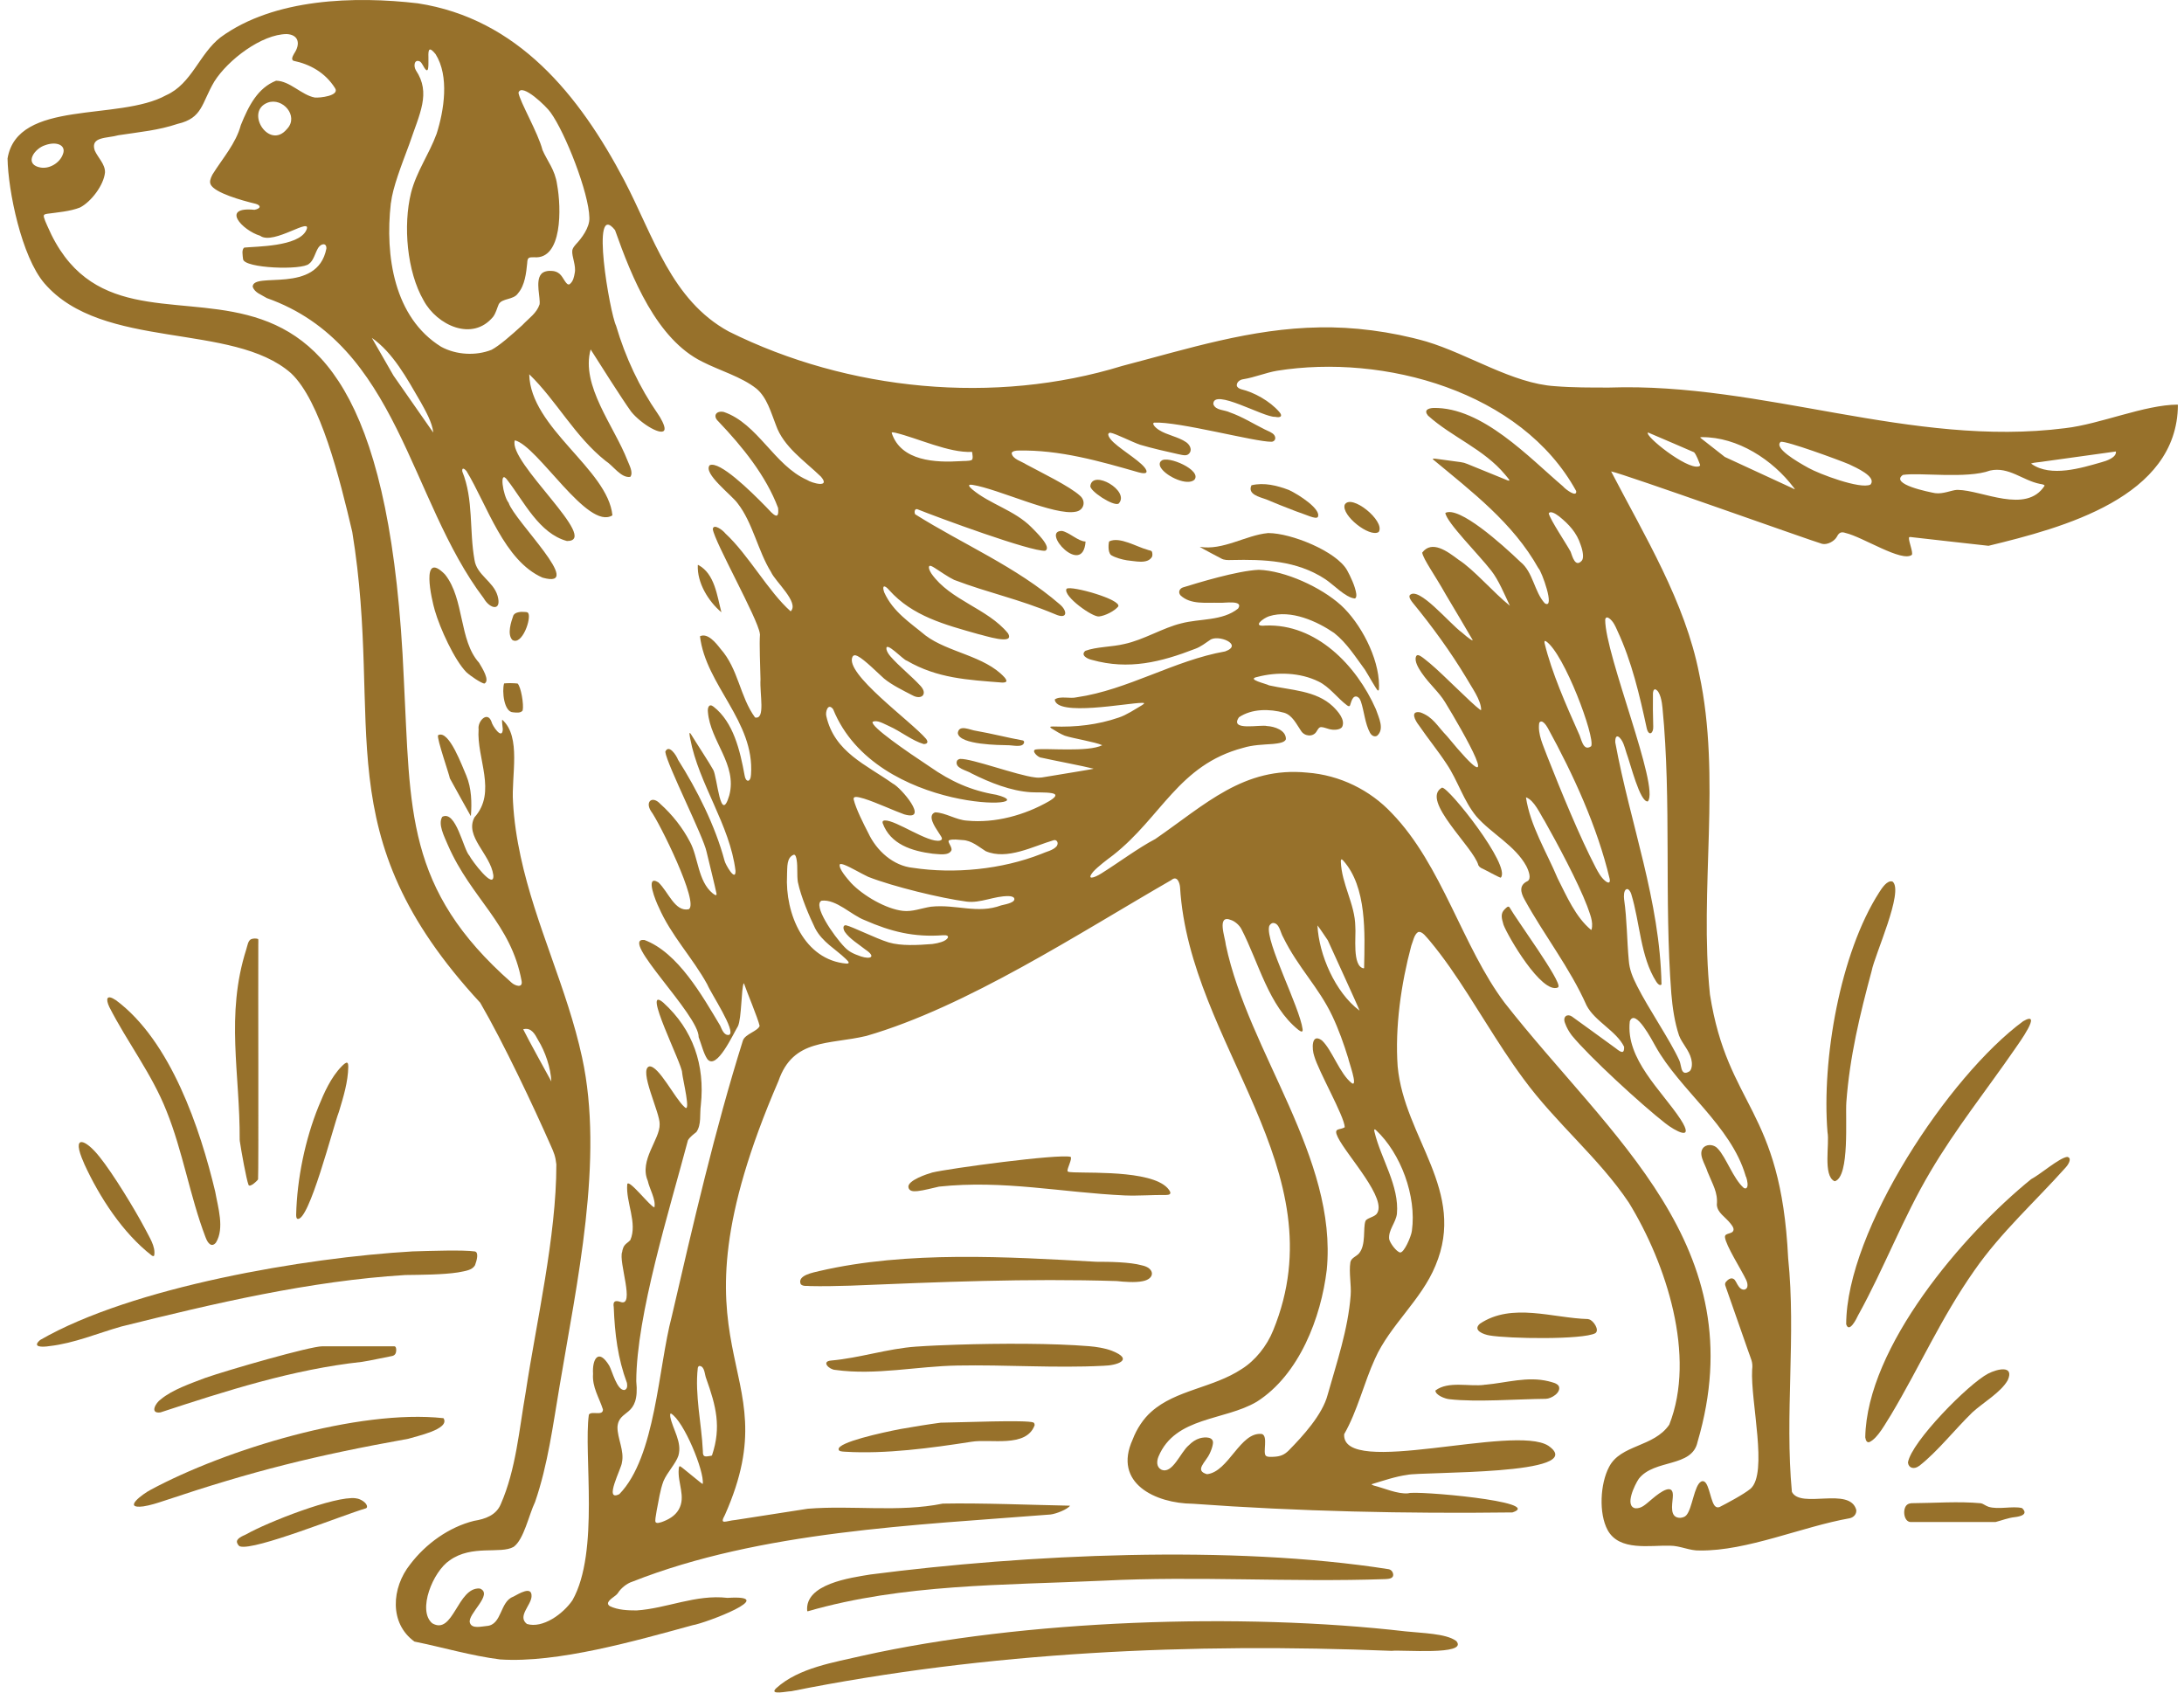 <svg xmlns="http://www.w3.org/2000/svg" fill="none" viewBox="0 0 160 124" height="124" width="160">
<path fill="#97712B" d="M159.536 29.642C157.103 29.655 153.866 31.072 151.298 31.368C140.025 32.806 129.161 28.005 117.896 28.393C116.549 28.393 115.231 28.398 113.914 28.292C110.812 28.098 107.587 25.947 104.489 25.019C101.871 24.272 99.071 23.934 96.668 23.985C91.646 24.061 87.032 25.55 82.217 26.807C72.888 29.68 62.142 28.647 53.386 24.285C49.172 21.981 47.884 17.32 45.729 13.207C42.437 6.955 37.92 1.365 30.604 0.243C26.033 -0.293 20.089 -0.137 16.166 2.728C14.6 3.934 14.053 6.141 12.171 6.976C8.686 8.9 1.29 7.242 0.553 11.608C0.591 13.97 1.576 18.8 3.251 20.754C7.511 25.706 17.033 23.576 21.318 27.339C23.478 29.364 24.884 35.046 25.806 38.965C28.146 53.296 23.722 61.058 35.18 73.46C36.893 76.405 39.099 81.092 40.341 83.91C40.577 84.433 40.694 84.707 40.758 85.306C40.766 90.562 39.28 96.911 38.514 101.99C38.03 104.749 37.803 107.643 36.691 110.187C36.355 111.01 35.546 111.288 34.734 111.419C32.89 111.874 31.189 113.102 30.049 114.608C28.681 116.321 28.504 118.928 30.364 120.265C32.431 120.683 34.544 121.311 36.636 121.573C40.838 121.855 46.584 120.202 50.738 119.067C51.69 118.915 57.225 116.814 53.298 117.063C50.974 116.793 48.861 117.835 46.638 117.983C46.007 117.983 45.262 117.957 44.672 117.666C44.559 117.59 44.512 117.498 44.554 117.392C44.706 117.093 45.119 116.945 45.274 116.7C45.481 116.367 45.91 116.004 46.331 115.874C55.722 112.165 67.071 111.739 76.959 110.955C77.367 110.908 78.201 110.583 78.39 110.309C75.717 110.259 71.802 110.098 69.066 110.157C65.829 110.811 62.453 110.267 59.174 110.533C57.646 110.777 55.394 111.115 53.887 111.355C53.167 111.414 52.675 111.765 53.112 110.976C58.101 99.721 48.166 99.708 57.031 79.193C58.105 76.067 60.723 76.548 63.468 75.894C70.822 73.764 79.03 68.377 85.811 64.475C86.237 64.112 86.426 64.677 86.451 65.002C87.142 76.531 98.095 85.686 93.275 97.46C92.816 98.607 91.953 99.683 90.964 100.299C88.863 101.687 86.136 101.822 84.347 103.425C83.774 103.922 83.269 104.686 82.979 105.462C81.514 108.672 84.662 110.14 87.373 110.166C95.148 110.731 103.028 110.9 110.803 110.803C113.215 110.014 103.609 109.179 103.167 109.402C102.384 109.478 101.361 109.006 100.641 108.833C100.511 108.791 100.465 108.757 100.498 108.732C101.307 108.487 102.241 108.166 103.091 108.052C104.156 107.803 116.553 108.095 113.438 105.922C110.938 104.302 98.28 108.297 98.474 105.07C99.446 103.374 99.93 101.29 100.73 99.548C101.82 97.097 104.131 95.241 105.162 92.722C107.469 87.251 102.885 83.378 102.393 78.134C102.186 75.245 102.649 72.055 103.39 69.288C103.517 68.972 103.605 68.453 103.891 68.284C104.203 68.195 104.523 68.693 104.75 68.934C105.263 69.55 105.735 70.178 106.215 70.857C108.071 73.507 109.671 76.422 111.607 79.033C113.994 82.298 117.126 84.817 119.332 88.111C122.076 92.591 124.273 99.341 122.291 104.374C121.154 106.036 118.721 105.821 117.879 107.474C117.231 108.694 117.113 110.87 117.774 112.094C118.633 113.667 120.872 113.195 122.358 113.241C123.095 113.241 123.798 113.621 124.526 113.591C127.99 113.638 132.031 111.841 135.513 111.229C135.812 111.157 136.014 110.929 135.993 110.626C135.521 108.883 131.918 110.567 131.274 109.297C130.743 103.644 131.585 97.843 131 92.169C130.461 81.113 126.58 81.163 125.271 72.857C124.467 65.141 126.121 56.983 124.484 49.368C123.448 44.091 120.489 39.269 118.031 34.536C118.965 34.713 132.608 39.59 133.488 39.843C133.867 39.935 134.393 39.653 134.574 39.315C134.738 38.99 134.911 38.948 135.201 39.045C136.464 39.336 139.343 41.218 140.063 40.648C140.164 40.463 139.84 39.708 139.848 39.416C139.853 39.29 140.004 39.358 140.274 39.379C141.469 39.526 144.243 39.817 145.679 39.986C151.121 38.666 159.507 36.447 159.553 29.676L159.536 29.651V29.642ZM113.35 55.405C113.072 54.637 112.634 53.789 112.765 52.958C112.954 52.65 113.274 53.127 113.388 53.329C115.257 56.734 117.021 60.577 117.921 64.374C117.989 64.677 117.85 64.745 117.601 64.538C117.286 64.281 117.092 63.914 116.907 63.568C115.741 61.34 114.335 57.906 113.375 55.468L113.35 55.401V55.405ZM116.562 68.124C115.434 67.196 114.773 65.652 114.112 64.348C113.304 62.42 112.095 60.48 111.792 58.413C112.403 58.624 112.819 59.619 113.169 60.163C114.082 61.779 115.606 64.627 116.275 66.377C116.456 66.917 116.755 67.529 116.595 68.107L116.566 68.124H116.562ZM116.536 54.692C115.956 55.067 115.846 54.059 115.648 53.709C114.726 51.633 113.687 49.301 113.16 47.136C113.131 46.993 113.144 46.909 113.266 46.985C114.596 47.883 116.865 53.987 116.574 54.662L116.536 54.692ZM115.876 41.083C115.404 41.597 115.194 40.775 115.063 40.416C114.718 39.784 113.607 38.142 113.459 37.615C113.552 37.417 113.901 37.581 114.221 37.83C114.937 38.408 115.514 39.024 115.8 39.923C115.972 40.383 116.035 40.876 115.897 41.053L115.871 41.087L115.876 41.083ZM71.222 33.135C71.234 33.295 71.31 33.587 71.192 33.7C70.977 33.797 70.573 33.76 70.367 33.785C68.544 33.899 66.01 33.793 65.328 31.726C65.328 31.637 65.438 31.675 65.598 31.705C67.222 32.093 69.529 33.194 71.201 33.106L71.222 33.135ZM28.643 14.852C28.773 13.734 29.401 12.127 29.981 10.574C30.747 8.301 31.585 6.824 30.47 5.153C30.28 4.846 30.343 4.314 30.756 4.5C30.84 4.55 30.916 4.66 30.979 4.778C31.488 5.736 31.37 4.576 31.387 4.2C31.362 3.584 31.451 3.403 31.909 3.964C32.932 5.584 32.528 8.098 31.989 9.794C31.429 11.321 30.52 12.54 30.112 14.126C29.523 16.523 29.809 19.893 31.034 22.011C32.006 23.821 34.612 25.061 36.136 23.196C36.338 22.909 36.405 22.593 36.535 22.294C36.775 21.834 37.626 21.985 37.95 21.488C38.455 20.906 38.552 19.986 38.623 19.273C38.64 18.847 38.75 18.847 39.12 18.847C41.212 19.037 41.128 15.219 40.812 13.515C40.657 12.418 40.093 11.806 39.743 10.988C39.419 9.722 38.076 7.44 37.984 6.79C38.211 6.027 40.072 7.836 40.337 8.241C41.414 9.722 43.144 14.139 43.178 15.949C43.212 16.67 42.593 17.476 42.18 17.91C42.037 18.079 41.945 18.201 41.924 18.362C41.882 18.8 42.218 19.459 42.105 19.999C42.05 20.294 42.004 20.598 41.738 20.817C41.482 20.973 41.292 20.306 40.989 20.058C40.829 19.923 40.648 19.859 40.429 19.847C40.126 19.821 39.802 19.889 39.646 20.083C39.204 20.602 39.608 21.834 39.528 22.302C39.309 22.951 38.788 23.272 38.253 23.833C37.415 24.597 36.582 25.322 36.014 25.626C34.856 26.086 33.42 26.002 32.322 25.407C28.857 23.264 28.201 18.72 28.63 14.919L28.639 14.852H28.643ZM30.79 29.402C31.135 30.026 31.682 30.963 31.737 31.688C31.568 31.456 28.996 27.756 28.824 27.512C28.42 26.82 27.392 25.023 27.241 24.753C28.79 25.833 29.821 27.735 30.756 29.347L30.785 29.402H30.79ZM2.801 12.236C1.795 11.924 2.552 10.878 3.293 10.642C4.148 10.325 4.859 10.638 4.615 11.279C4.392 11.95 3.559 12.443 2.864 12.249L2.805 12.232L2.801 12.236ZM38.371 75.397C38.926 75.27 39.192 75.764 39.423 76.198C39.937 77.029 40.349 78.227 40.391 79.227C40.215 78.898 38.666 76.105 38.329 75.405L38.367 75.397H38.371ZM51.471 108.71C51.42 108.71 51.134 108.453 50.755 108.154C50.385 107.862 49.989 107.517 49.842 107.428C49.732 107.394 49.736 107.521 49.724 107.622C49.631 108.668 50.263 109.643 49.724 110.592C49.45 111.069 48.966 111.334 48.465 111.512C48.28 111.558 48.141 111.621 48.032 111.52C47.968 111.419 48.04 111.098 48.107 110.672C48.263 109.925 48.347 109.187 48.612 108.495C48.882 107.867 49.517 107.209 49.699 106.648C49.989 105.652 49.286 104.724 49.105 103.8C49.101 103.728 49.067 103.555 49.156 103.555C50.094 104.1 51.614 107.791 51.483 108.715H51.467L51.471 108.71ZM52.123 106.648C51.744 106.698 51.467 106.833 51.492 106.302C51.441 105.243 51.294 104.281 51.184 103.239C51.083 102.243 51.003 101.227 51.121 100.21C51.142 100.134 51.18 100.083 51.235 100.071C51.639 100.088 51.61 100.695 51.74 100.999C52.456 103.007 52.856 104.542 52.165 106.61L52.123 106.652V106.648ZM55.676 46.462C55.621 47.204 55.693 48.794 55.714 49.765C55.647 50.874 56.093 52.739 55.314 52.562C54.198 51.034 54.102 49.014 52.784 47.533C52.46 47.115 51.849 46.343 51.281 46.613C51.706 50.203 55.293 52.853 55.019 56.738C54.994 57.35 54.624 57.333 54.548 56.797C54.215 54.983 53.731 52.907 52.275 51.773C51.934 51.503 51.824 51.857 51.862 52.169C52.039 54.316 54.026 56 53.428 58.269C52.78 60.467 52.548 56.932 52.254 56.405C52.014 55.953 50.961 54.354 50.612 53.776C50.435 53.502 50.545 54.004 50.566 54.122C51.189 57.434 53.47 60.421 53.883 63.795C53.904 64.665 53.138 63.327 53.079 63.053C52.401 60.505 51.058 57.843 49.673 55.662C49.56 55.346 48.991 54.477 48.739 55.076C48.84 55.983 51.555 61.324 51.765 62.412C51.959 63.226 52.376 64.901 52.494 65.479C52.502 65.66 52.371 65.567 52.212 65.449C51.121 64.555 51.159 62.796 50.545 61.674C50.01 60.644 49.248 59.678 48.381 58.902C47.796 58.265 47.244 58.721 47.686 59.417C48.28 60.197 51.264 66.209 50.452 66.614C49.438 66.816 48.979 65.352 48.234 64.644C47.202 64.011 48.078 66.112 48.255 66.453C49.156 68.537 50.755 70.182 51.816 72.123C52.085 72.785 53.95 75.561 53.42 75.814C53.049 75.894 52.885 75.418 52.755 75.131C51.441 72.941 49.669 69.782 47.206 68.862C45.295 68.689 51.222 74.359 51.184 75.983C51.395 76.531 51.542 77.177 51.816 77.586C52.502 78.459 53.727 75.713 54.064 75.177C54.333 74.595 54.304 72.414 54.485 72.03C54.493 72.039 54.506 72.06 54.523 72.098C54.674 72.566 55.52 74.578 55.651 75.16C55.516 75.548 54.59 75.751 54.426 76.228C52.376 82.749 50.764 89.744 49.214 96.443C48.217 100.185 48.04 106.723 45.375 109.461C44.188 110.065 45.544 107.555 45.561 107.15C45.754 106.293 45.228 105.378 45.236 104.547C45.333 103.18 46.895 103.905 46.613 101.189C46.626 96.342 49.046 88.647 50.397 83.543C50.532 83.294 50.856 83.066 51.016 82.935C51.403 82.382 51.248 81.636 51.344 80.952C51.652 78.037 50.785 75.443 48.596 73.456C46.946 72.043 50.014 78.02 49.972 78.59C50.018 79.092 50.658 81.653 50.141 81.096C49.429 80.463 48.263 78.071 47.573 78.126C46.756 78.35 48.373 81.551 48.326 82.366C48.356 83.471 46.807 84.998 47.455 86.508C47.585 87.116 48.061 87.875 47.943 88.449C47.686 88.466 46.032 86.293 45.952 86.766C45.834 88.065 46.722 89.609 46.175 90.853C46.032 91.022 45.775 91.127 45.666 91.393C45.586 91.604 45.603 91.6 45.582 91.71C45.287 92.414 46.562 95.785 45.455 95.38C45.013 95.224 44.9 95.388 44.963 95.76C45.039 97.746 45.262 99.518 45.931 101.32C45.969 101.568 45.952 101.762 45.754 101.834C45.199 101.889 44.845 100.417 44.63 100.046C43.839 98.742 43.376 99.577 43.447 100.649C43.372 101.627 43.894 102.383 44.172 103.26C44.184 103.775 43.313 103.332 43.14 103.644C42.74 106.491 43.94 113.714 41.936 117.24C41.246 118.249 39.752 119.324 38.602 118.974C37.891 118.426 38.88 117.633 38.939 116.987C39.007 116.118 37.984 116.78 37.596 116.979C36.611 117.337 36.788 119.037 35.664 119.122C35.281 119.151 34.566 119.354 34.427 118.89C34.203 118.27 36.194 116.785 35.151 116.376C33.509 116.257 33.218 119.835 31.665 118.924C30.558 117.987 31.716 115.131 32.941 114.317C34.574 113.14 36.662 113.878 37.63 113.325C38.383 112.777 38.733 111.01 39.2 110.035C40.135 107.327 40.514 104.378 40.993 101.56C42.252 94.009 44.268 84.926 42.643 77.468C41.553 72.427 39.234 67.807 38.144 62.758C37.861 61.45 37.655 60.104 37.584 58.767C37.445 56.848 38.215 53.983 36.792 52.726C36.754 52.874 36.826 53.232 36.834 53.418C36.809 54.279 36.047 53.144 36.001 52.861C35.698 52.064 34.974 52.857 35.062 53.426C34.906 55.561 36.426 58.016 34.763 59.877C34.01 61.269 35.934 62.581 36.14 64.108C36.237 65.293 34.532 63.002 34.389 62.69C33.947 62.239 33.408 59.328 32.402 59.839C32.065 60.374 32.545 61.273 32.814 61.914C34.536 65.863 37.436 67.634 38.215 71.878C38.308 72.435 37.697 72.199 37.474 71.988C29.683 65.129 30.082 59.349 29.586 49.786C27.826 8.887 9.494 30.558 3.474 16.565C3.348 16.291 3.255 16.063 3.218 15.919C3.175 15.746 3.23 15.7 3.458 15.662C4.194 15.561 5.154 15.485 5.861 15.202C6.682 14.78 7.604 13.561 7.692 12.633C7.713 12.025 7.166 11.545 6.939 11.021C6.598 9.988 7.861 10.144 8.673 9.908C10.336 9.655 11.573 9.553 13.021 9.073C14.852 8.646 14.756 7.571 15.699 5.976C16.705 4.377 19.184 2.5 21.011 2.496C21.899 2.546 22.017 3.234 21.55 3.922C21.398 4.183 21.339 4.369 21.499 4.453C22.686 4.698 23.814 5.297 24.547 6.461C24.901 7.018 23.419 7.183 23.061 7.145C22.093 6.967 21.238 5.925 20.224 5.913C18.889 6.444 18.229 7.718 17.643 9.165C17.281 10.52 16.309 11.591 15.564 12.789C15.404 13.093 15.341 13.325 15.433 13.515C15.72 14.126 17.711 14.687 18.721 14.928C19.125 15.038 19.138 15.274 18.645 15.371C16.136 15.122 17.736 16.868 19.058 17.273C20.039 17.999 22.964 15.776 22.43 16.885C21.845 18.075 18.759 18.05 17.9 18.138C17.686 18.269 17.778 18.712 17.808 18.99C17.892 19.657 22.127 19.817 22.644 19.324C22.985 19.079 23.09 18.505 23.318 18.151C23.524 17.834 23.932 17.763 23.911 18.214C23.242 21.614 18.519 19.855 18.511 21.011C18.671 21.454 19.125 21.572 19.546 21.838C29.194 25.251 29.965 36.611 35.437 43.829C35.896 44.635 36.784 44.804 36.451 43.644C36.14 42.585 34.928 42.133 34.763 41.028C34.368 38.83 34.704 36.607 33.867 34.54C33.825 34.198 34.044 34.35 34.174 34.51C35.689 36.999 36.927 41.083 39.747 42.319C42.947 43.213 37.689 38.172 37.26 36.831C36.847 36.337 36.531 34.278 37.184 35.19C38.379 36.733 39.499 39.087 41.536 39.636C44.062 39.649 37.167 33.823 37.718 32.258C39.406 32.667 43.052 38.898 44.866 37.754C44.529 34.371 38.855 31.363 38.771 27.419C40.762 29.343 42.117 31.983 44.369 33.768C44.921 34.11 45.498 35.042 46.175 34.936C46.419 34.616 46.087 34.05 45.961 33.717C44.992 31.224 42.53 28.237 43.271 25.601C43.881 26.558 45.535 29.182 46.238 30.157C46.988 31.085 48.579 32.013 48.684 31.46C48.734 31.199 48.385 30.587 48.187 30.309C46.849 28.381 45.813 26.174 45.131 23.854C44.685 22.956 43.216 14.557 45.056 16.856C46.289 20.34 48.103 24.854 51.45 26.499C52.708 27.145 54.329 27.605 55.419 28.474C56.194 29.128 56.48 30.216 56.842 31.136C57.398 32.739 58.934 33.751 60.142 34.92C60.879 35.78 59.473 35.396 59.115 35.156C56.72 34.093 55.516 31.034 53.028 30.182C52.468 30.064 52.195 30.473 52.624 30.87C54.379 32.709 56.118 34.852 57.002 37.21C57.107 38.223 56.615 37.666 56.122 37.134C54.927 35.911 52.717 33.76 51.997 34.08C51.462 34.671 53.643 36.295 54.043 36.881C55.137 38.273 55.537 40.391 56.488 41.91C56.783 42.597 58.585 44.154 57.924 44.787C56.307 43.361 54.821 40.632 53.146 39.087C52.94 38.822 52.258 38.332 52.22 38.767C52.342 39.695 55.537 45.348 55.667 46.423V46.466L55.676 46.462ZM21.007 9.469C19.71 11.013 17.9 8.166 19.618 7.516C20.708 7.124 21.887 8.486 21.057 9.414L21.007 9.469ZM57.659 64.028C57.688 63.559 57.608 62.808 58.164 62.614C58.29 62.614 58.336 62.838 58.366 63.015C58.446 63.509 58.374 64.112 58.45 64.61C58.673 65.707 59.304 67.158 59.717 68.01C60.243 69.018 61.199 69.516 61.952 70.242C62.095 70.385 62.335 70.596 62.02 70.596C58.922 70.334 57.503 66.938 57.659 64.103V64.032V64.028ZM68.275 69.162C67.235 69.242 66.023 69.313 65.105 69.043C64.15 68.748 62.457 67.896 61.99 67.79C61.767 67.748 61.729 68.001 61.893 68.271C62.247 68.782 62.916 69.183 63.4 69.567C64.204 70.106 63.783 70.3 63.072 70.069C62.542 69.883 62.222 69.748 61.881 69.394C61.056 68.546 59.515 66.284 60.193 65.985C61.266 65.863 62.365 67.04 63.346 67.411C65.278 68.259 66.957 68.676 69.104 68.516C69.685 68.478 69.475 68.858 68.953 69.018C68.759 69.081 68.549 69.128 68.346 69.153L68.279 69.162H68.275ZM73.352 66.327C71.605 66.981 70.047 66.225 68.191 66.428C67.513 66.533 66.835 66.812 66.149 66.732C64.92 66.597 63.24 65.626 62.352 64.69C62.095 64.395 61.43 63.656 61.519 63.327C61.569 63.277 61.691 63.298 61.86 63.361C62.302 63.526 63.059 63.981 63.607 64.239C65.408 64.947 68.94 65.808 70.805 66.052C71.84 66.187 72.846 65.626 73.899 65.652C74.067 65.652 74.223 65.698 74.286 65.778C74.471 66.103 73.697 66.246 73.444 66.306L73.356 66.327H73.352ZM100.797 88.989C100.574 89.187 100.12 89.254 100.035 89.453C99.838 89.976 100.098 91.203 99.555 91.832C99.349 92.06 98.991 92.153 98.928 92.477C98.81 93.241 99.008 94.131 98.949 94.899C98.76 97.392 97.926 99.83 97.266 102.176C96.882 103.652 95.426 105.23 94.42 106.255C94.092 106.584 93.797 106.707 93.287 106.728C93.106 106.728 92.875 106.766 92.736 106.652C92.496 106.424 92.917 105.217 92.45 105.057C90.855 104.863 90.021 107.829 88.426 108.002C87.474 107.732 88.329 107.128 88.619 106.496C88.733 106.259 88.821 106.006 88.851 105.812C88.973 105.239 88.278 105.26 87.899 105.369C87.584 105.462 87.323 105.648 87.091 105.884C86.481 106.382 85.887 108.057 85.062 107.66C84.717 107.462 84.73 107.057 84.873 106.707C86.102 103.77 89.71 104.095 92.075 102.691C95.186 100.716 96.781 96.519 97.198 93.03C97.998 84.796 91.473 77.114 89.806 69.233C89.764 68.698 89.099 66.947 90.198 67.407C90.463 67.491 90.804 67.782 90.947 68.069C92.222 70.533 92.934 73.697 95.123 75.451C95.304 75.582 95.455 75.658 95.43 75.405C95.207 73.755 92.698 69.005 92.976 67.871C93.01 67.757 93.119 67.634 93.266 67.618C93.734 67.626 93.797 68.322 94.007 68.664C95.102 70.9 96.605 72.317 97.606 74.435C98.07 75.418 98.448 76.477 98.772 77.531C98.798 77.738 99.501 79.64 99.042 79.362C98.154 78.683 97.585 76.903 96.84 76.219C96.049 75.65 96.108 76.877 96.276 77.354C96.584 78.472 98.499 81.796 98.516 82.581C98.158 82.821 97.649 82.581 98.011 83.319C98.667 84.66 101.723 87.892 100.839 88.951L100.793 88.993L100.797 88.989ZM99.905 70.942C99.042 70.807 99.358 68.55 99.29 67.871C99.269 66.242 98.28 64.757 98.23 63.116C98.225 62.948 98.28 62.91 98.398 63.04C100.149 64.985 99.985 68.381 99.934 70.916L99.905 70.946V70.942ZM99.581 74.025C97.817 72.701 96.626 69.942 96.516 67.799C96.6 67.879 97.11 68.647 97.274 68.887C97.337 69.043 99.518 73.772 99.602 74.042L99.576 74.025H99.581ZM103.428 90.221C103.365 90.609 102.872 91.777 102.574 91.76C102.3 91.705 101.833 91.077 101.77 90.777C101.698 90.115 102.249 89.592 102.338 88.934C102.523 86.871 101.168 84.901 100.7 82.944C100.667 82.813 100.641 82.661 100.801 82.792C102.62 84.487 103.786 87.635 103.437 90.157L103.424 90.221H103.428ZM127.923 86.226C128.016 86.5 128.087 86.9 127.957 87.027C127.906 87.078 127.83 87.078 127.746 87.027C126.984 86.361 126.458 84.8 125.852 84.159C125.608 83.867 125.128 83.787 124.825 84.04C124.341 84.513 124.926 85.276 125.094 85.846C125.473 86.791 125.86 87.352 125.776 88.259C125.81 88.858 126.387 89.132 126.791 89.655C126.959 89.866 127.102 90.09 126.909 90.263C126.85 90.305 126.774 90.33 126.698 90.356C126.525 90.415 126.361 90.44 126.37 90.634C126.429 91.241 127.569 93.017 127.919 93.76C128.003 93.937 128.045 94.102 128.007 94.291C127.902 94.566 127.582 94.536 127.388 94.262C127.228 94.064 127.153 93.768 126.993 93.692C126.786 93.574 126.559 93.772 126.433 93.924C126.319 94.097 126.416 94.207 126.509 94.507C126.841 95.46 127.62 97.683 128.062 98.945C128.268 99.565 128.437 99.775 128.361 100.353C128.235 102.661 129.544 107.926 128.243 109.069C127.696 109.512 126.454 110.162 125.978 110.406C125.877 110.44 125.785 110.444 125.7 110.385C125.343 110.183 125.233 108.731 124.854 108.542C124.779 108.504 124.703 108.499 124.627 108.542C124.113 108.807 123.979 110.541 123.533 111.018C123.427 111.14 123.259 111.178 123.107 111.199C122.291 111.212 122.51 110.254 122.548 109.702C122.653 108.584 121.685 109.259 121.02 109.828C120.561 110.204 120.274 110.529 119.803 110.499C118.991 110.335 119.774 108.753 120.06 108.335C121.205 106.875 123.962 107.533 124.362 105.639C128.571 91.313 117.955 83.336 110.235 73.473C107.132 69.351 105.655 63.386 101.963 59.573C100.376 57.881 98.154 56.78 95.763 56.603C91.124 56.143 88.303 58.94 84.637 61.467C83.391 62.117 81.871 63.251 80.697 63.981C80.158 64.327 79.535 64.517 80.108 63.842C80.44 63.483 81.088 62.99 81.543 62.652C85.088 59.868 86.342 56.042 91.056 54.793C91.793 54.565 92.53 54.557 93.275 54.502C93.641 54.46 94.138 54.409 94.205 54.148C94.218 53.494 93.368 53.22 92.816 53.19C92.34 53.063 90.034 53.591 90.77 52.545C91.709 51.916 92.997 51.916 94.087 52.22C94.689 52.41 94.975 53.051 95.312 53.54C95.569 53.954 96.179 54.008 96.436 53.612C96.558 53.422 96.626 53.253 96.815 53.27C96.975 53.275 97.198 53.371 97.375 53.414C97.686 53.502 98.196 53.49 98.331 53.241C98.57 52.722 98.006 52.102 97.653 51.756C96.411 50.575 94.559 50.57 92.976 50.212C92.757 50.085 91.254 49.765 92.117 49.592C93.557 49.212 95.249 49.263 96.596 49.929C97.392 50.309 97.985 51.153 98.68 51.671C98.793 51.752 98.861 51.764 98.903 51.68C98.987 51.461 99.08 50.908 99.438 51.047C99.627 51.157 99.614 51.22 99.694 51.376C99.947 52.127 99.993 53 100.372 53.696C100.503 53.911 100.692 54 100.881 53.907C101.445 53.422 101.016 52.591 100.797 51.958C99.379 48.739 96.415 45.677 92.702 45.829C91.68 45.938 92.555 45.28 92.98 45.145C94.576 44.639 96.508 45.525 97.741 46.373C98.68 47.12 99.299 48.124 99.993 49.06C100.267 49.495 100.785 50.435 100.928 50.579C101.067 50.642 101.012 50.33 101.029 50.22C101.016 48.162 99.656 45.635 98.242 44.34C96.781 43.019 94.155 41.813 92.222 41.745C90.623 41.813 87.706 42.715 86.649 43.04C86.405 43.133 86.296 43.39 86.481 43.614C87.226 44.319 88.375 44.129 89.326 44.162C89.676 44.192 91.141 43.93 90.703 44.584C89.554 45.508 87.904 45.306 86.544 45.668C85.197 45.989 83.791 46.879 82.36 47.183C81.446 47.402 80.31 47.381 79.514 47.681C79.127 48.001 79.674 48.28 80.002 48.347C82.692 49.098 85.045 48.508 87.563 47.533C87.95 47.394 88.329 47.103 88.628 46.9C89.196 46.436 91.136 47.225 89.756 47.723C86.018 48.381 82.633 50.541 78.879 51.085C78.382 51.207 77.666 50.963 77.27 51.245C77.388 52.519 82.621 51.494 83.644 51.494C83.888 51.482 83.858 51.536 83.656 51.667C83.147 51.967 82.516 52.389 81.96 52.57C80.415 53.102 78.811 53.283 77.169 53.224C76.993 53.224 76.85 53.224 77.018 53.355C77.317 53.544 77.704 53.781 78.007 53.899C78.58 54.093 80.255 54.359 80.752 54.595C79.716 55.122 76.639 54.793 75.881 54.907C75.511 54.983 76.046 55.51 76.298 55.51C77.09 55.692 79.329 56.114 80.12 56.316C80.141 56.341 77.957 56.683 76.871 56.869C76.424 56.936 76.227 57.012 75.814 56.953C74.505 56.801 71.188 55.561 70.338 55.599C70.249 55.611 70.161 55.658 70.11 55.734C69.9 56.295 70.838 56.43 71.184 56.666C72.514 57.333 74.063 57.953 75.532 58.041C75.982 58.067 76.597 58.029 77.056 58.109C77.245 58.143 77.346 58.206 77.308 58.307C77.275 58.438 77.01 58.602 76.866 58.691C75.069 59.725 72.893 60.319 70.851 60.121C70.072 60.083 69.243 59.526 68.506 59.514C67.909 59.733 68.498 60.589 68.738 60.956C68.94 61.294 69.159 61.488 68.864 61.581C68.01 61.783 65.631 60.075 64.827 60.108C64.714 60.108 64.634 60.159 64.659 60.29C65.227 61.872 66.823 62.349 68.325 62.543C68.772 62.568 69.513 62.724 69.706 62.285C69.761 62.003 69.323 61.627 69.563 61.547C69.828 61.463 70.203 61.522 70.502 61.543C71.179 61.564 71.714 62.049 72.211 62.357C73.781 63.04 75.713 61.986 77.178 61.56C77.376 61.48 77.595 61.707 77.418 61.986C77.157 62.306 76.643 62.391 76.273 62.564C73.389 63.699 69.912 64.036 66.894 63.58C65.429 63.437 64.213 62.315 63.615 61.037C63.274 60.374 62.702 59.256 62.537 58.556C62.504 58.311 62.803 58.362 63.303 58.51C64.183 58.784 65.556 59.421 66.242 59.661C68.14 60.21 66.002 57.691 65.404 57.404C63.476 56.029 61.127 55.109 60.534 52.456C60.458 52.157 60.656 51.461 61.035 51.958C64.179 59.746 77.069 59.261 72.99 58.227C71.133 57.915 69.668 57.253 68.128 56.177C66.423 55.05 63.779 53.232 63.926 52.886C64.255 52.705 64.768 53.042 65.13 53.194C66.006 53.587 66.802 54.253 67.669 54.511C67.745 54.511 67.803 54.502 67.867 54.472C67.997 54.384 67.93 54.245 67.85 54.135C66.738 52.831 61.834 49.334 62.457 48.111C62.521 48.001 62.638 47.968 62.828 48.065C63.337 48.318 64.335 49.334 64.764 49.71C65.337 50.187 66.208 50.608 66.84 50.937C67.505 51.309 67.993 50.853 67.433 50.246C66.755 49.511 65.859 48.807 65.236 48.09C65.109 47.942 64.979 47.752 64.941 47.567C64.844 46.892 66.208 48.381 66.435 48.402C68.666 49.701 70.902 49.807 73.406 50.005C73.562 50.009 73.676 49.988 73.713 49.933C73.76 49.87 73.701 49.752 73.583 49.617C72.139 48.044 69.462 47.803 67.808 46.559C66.667 45.609 65.425 44.833 64.777 43.395C64.592 42.859 64.806 42.842 65.143 43.234C66.844 45.137 69.201 45.761 71.689 46.462C72 46.516 74.416 47.335 73.84 46.39C72.354 44.576 69.618 43.985 68.245 42.036C68.178 41.935 68.128 41.838 68.094 41.754C68.035 41.602 68.039 41.496 68.094 41.462C68.161 41.425 68.296 41.492 68.481 41.61C68.881 41.863 69.466 42.277 69.9 42.483C72.505 43.471 74.551 43.85 77.304 45.002C78.234 45.415 78.205 44.745 77.641 44.276C74.438 41.505 70.535 39.876 67.041 37.674C67.016 37.586 66.995 37.581 67.012 37.43C67.05 37.32 67.058 37.341 67.092 37.312C67.121 37.299 67.155 37.295 67.197 37.303C68.738 37.923 75.545 40.429 76.567 40.349C77.111 40.1 75.818 38.898 75.57 38.636C74.337 37.383 72.514 36.936 71.23 35.856C71.171 35.806 71.121 35.755 71.078 35.713C70.998 35.624 70.973 35.561 71.015 35.531C71.049 35.506 71.125 35.506 71.23 35.519C73.133 35.814 77.27 37.805 78.807 37.489C79.413 37.392 79.582 36.712 79.123 36.32C78.378 35.628 76.184 34.569 75.183 34.025C74.837 33.793 74.172 33.641 74.113 33.194C74.156 33.047 74.433 33.004 74.606 33.009C77.612 32.941 80.55 33.781 83.425 34.607C83.618 34.654 84.098 34.776 83.976 34.451C83.774 33.92 82.301 33.076 81.589 32.418C81.227 32.085 81.042 31.73 81.341 31.701C81.741 31.764 82.941 32.388 83.538 32.587C84.38 32.836 85.513 33.097 86.321 33.274C86.742 33.363 86.986 33.435 87.171 33.156C87.335 32.882 87.129 32.553 86.893 32.393C86.321 31.996 85.492 31.878 84.911 31.503C84.578 31.292 84.376 31.013 84.549 30.963C86.308 30.861 91.966 32.384 93.144 32.363C93.363 32.363 93.523 32.139 93.359 31.886C93.224 31.688 92.904 31.583 92.656 31.46C91.835 31.055 90.989 30.52 90.109 30.216C89.71 30.013 89.049 30.081 88.889 29.608C88.851 28.393 92.58 30.587 93.41 30.537C93.793 30.621 94.016 30.507 93.709 30.165C93.018 29.372 91.869 28.739 90.93 28.516C90.783 28.465 90.636 28.398 90.606 28.242C90.594 27.993 90.838 27.811 91.082 27.782C91.911 27.651 92.732 27.301 93.557 27.162C101.37 25.909 111.456 28.651 115.471 35.974C115.539 36.489 114.672 35.839 114.507 35.633C112.015 33.515 108.585 29.819 105.011 29.887C104.624 29.908 104.295 30.047 104.611 30.444C106.371 32.03 108.703 32.895 110.26 34.768C110.412 34.97 110.87 35.396 110.294 35.13C109.544 34.831 108.661 34.46 107.894 34.152C107.191 33.869 107.347 33.899 106.573 33.797C106.126 33.73 105.571 33.662 105.141 33.603C105.007 33.591 104.952 33.603 104.973 33.65C107.819 36.016 110.841 38.303 112.702 41.627C112.933 41.809 113.964 44.681 113.173 44.2C112.399 43.357 112.319 41.91 111.388 41.167C109.991 39.826 106.888 37.058 105.886 37.577C105.975 38.278 108.298 40.585 109.246 41.804C109.784 42.483 110.226 43.563 110.614 44.378C109.435 43.441 107.945 41.695 106.859 41.011C106.017 40.374 104.893 39.551 104.19 40.488C104.278 40.986 105.116 42.121 105.92 43.559C106.501 44.521 107.473 46.179 107.882 46.879C107.932 46.997 107.6 46.782 107.095 46.335C106.206 45.698 103.9 42.88 103.272 43.614C103.201 43.77 103.378 44.006 103.491 44.15C104.923 45.896 106.27 47.748 107.423 49.663C107.793 50.33 108.509 51.275 108.509 52.013C108.492 52.022 108.467 52.013 108.433 51.996C107.777 51.52 105.764 49.44 104.771 48.609C104.198 48.145 103.836 47.803 103.731 48.119C103.618 48.453 103.916 48.95 104.14 49.279C104.754 50.174 105.398 50.672 105.87 51.448C107.099 53.452 110.551 59.45 106.013 53.937C105.272 53.173 104.998 52.532 104.055 52.19C103.272 52.047 103.668 52.785 103.959 53.152C104.615 54.114 105.356 55.013 105.992 55.987C106.792 57.177 107.221 58.678 108.16 59.813C109.275 61.087 111.001 61.944 111.822 63.458C112.028 63.871 112.188 64.382 111.91 64.551C111.266 64.85 111.401 65.386 111.691 65.905C113.135 68.537 115.008 70.904 116.229 73.654C116.827 74.823 118.41 75.519 118.982 76.687C119.007 77.232 118.763 77.118 118.368 76.797C117.492 76.164 115.589 74.772 115.156 74.469C114.815 74.245 114.47 74.477 114.651 74.945C114.773 75.299 114.949 75.586 115.147 75.852C116.402 77.392 120.228 80.91 122.017 82.306C122.674 82.821 124.214 83.699 123.116 81.999C121.731 79.894 119.079 77.59 119.399 74.819C119.803 73.823 121.053 76.253 121.276 76.641C123.065 79.864 126.808 82.463 127.881 86.133L127.902 86.204L127.923 86.226ZM118.494 46.217C119.542 48.465 120.119 50.937 120.641 53.359C120.784 53.962 121.137 53.734 121.116 53.241C121.091 52.397 121.083 51.612 121.095 50.794C121.108 50.663 121.129 50.507 121.259 50.499C121.638 50.621 121.76 51.473 121.794 51.861C122.463 58.691 121.908 65.901 122.442 72.802C122.526 73.815 122.686 74.911 123.006 75.861C123.217 76.434 123.743 76.928 123.903 77.59C123.975 77.877 123.979 78.282 123.789 78.476C123.613 78.582 123.402 78.687 123.259 78.468C123.141 78.274 123.141 77.928 123.011 77.653C122.329 76.164 120.767 73.899 119.929 72.228C119.609 71.596 119.369 71.035 119.323 70.338C119.188 68.925 119.197 67.381 118.982 65.884C118.953 65.66 118.953 65.23 119.151 65.145C119.31 65.078 119.449 65.331 119.5 65.483C120.152 67.592 120.165 70.081 121.339 71.921C121.419 72.051 121.605 72.258 121.722 72.119C121.605 65.955 119.441 60.404 118.334 54.384C118.317 53.595 118.755 54.034 118.936 54.494C119.012 54.675 119.062 54.865 119.155 55.164C119.445 55.932 120.144 58.805 120.721 58.712C121.609 57.691 117.589 47.984 117.597 45.403C117.656 45.006 118.073 45.398 118.254 45.723C118.33 45.858 118.401 46.002 118.46 46.141L118.49 46.208L118.494 46.217ZM120.733 31.684C121.424 31.971 123.92 33.055 124.109 33.135C124.282 33.325 124.459 33.814 124.543 34.029C124.572 34.122 124.518 34.148 124.433 34.173C123.545 34.397 120.46 31.92 120.729 31.692H120.737L120.733 31.684ZM126.361 33.477C126.361 33.477 124.901 32.329 124.585 32.085C124.53 32.021 124.585 32.03 124.686 32.026C127.304 32.013 129.872 33.684 131.408 35.721C131.627 35.978 131.333 35.751 131 35.62C129.746 35.038 127.473 33.992 126.37 33.481L126.361 33.473V33.477ZM137.028 35.502C136.3 35.869 133.256 34.717 132.482 34.278C131.632 33.81 129.91 32.802 130.461 32.367C130.882 32.291 134.692 33.688 135.462 34.013C136.005 34.27 137.445 34.911 137.058 35.468L137.028 35.498V35.502ZM143.363 35.89C142.968 35.911 142.366 36.206 141.772 36.13C141.313 36.046 138.43 35.476 139.406 34.793C140.627 34.599 144.104 35.097 145.796 34.472C147.169 34.169 148.183 35.202 149.45 35.451C149.623 35.481 149.774 35.502 149.787 35.586C148.436 37.687 145.216 35.911 143.427 35.89H143.363ZM153.908 33.878C152.473 34.287 150.254 34.974 148.848 34C148.836 33.987 148.815 33.966 148.802 33.953C149.012 33.878 149.425 33.865 149.783 33.802C150.919 33.646 154.544 33.144 155.011 33.076C155.074 33.515 154.304 33.772 153.967 33.861L153.908 33.878Z"></path>
<path fill="#97712B" d="M106.665 120.21C105.929 119.67 104.161 119.645 102.982 119.518C90.96 118.126 75.04 118.662 63.219 121.294C61.123 121.788 58.517 122.172 56.859 123.686C56.299 124.226 57.713 123.889 57.953 123.905C72.396 121.007 87.255 120.349 101.951 120.944C102.683 120.851 107.537 121.294 106.707 120.248L106.669 120.206L106.665 120.21Z"></path>
<path fill="#97712B" d="M59.174 118.046C66.141 116.034 73.52 116.139 80.844 115.802C87.684 115.452 94.588 115.928 101.471 115.688C101.702 115.675 102.072 115.663 102.068 115.371C102.056 115.182 101.938 115.004 101.736 114.962C90.223 113.153 75.17 113.874 63.766 115.35C62.322 115.587 58.942 116.038 59.136 118.021L59.17 118.046H59.174Z"></path>
<path fill="#97712B" d="M34.805 92.676C34.927 92.351 35.091 91.764 34.797 91.684C33.93 91.558 31.551 91.642 30.221 91.68C22.379 92.131 9.675 94.283 2.944 98.168C2.316 98.7 3.07 98.708 3.638 98.615C5.44 98.409 7.157 97.675 8.879 97.185C15.656 95.498 22.707 93.836 29.695 93.41C30.844 93.393 32.444 93.389 33.547 93.22C34.161 93.106 34.561 93.047 34.776 92.731L34.805 92.676Z"></path>
<path fill="#97712B" d="M148.815 86.377C143.822 90.419 136.763 98.666 136.649 105.306C136.691 105.58 136.792 105.686 136.935 105.656C137.567 105.39 138.152 104.234 138.535 103.652C140.636 100.134 142.214 96.531 144.643 93.076C146.584 90.284 149.097 88.035 151.353 85.508C151.61 85.213 151.778 84.804 151.437 84.757C150.869 84.829 149.488 86.019 148.861 86.352L148.815 86.382V86.377Z"></path>
<path fill="#97712B" d="M136.165 96.291C138.043 92.882 139.423 89.204 141.41 85.854C143.283 82.673 145.531 79.868 147.644 76.805C147.91 76.417 149.682 73.971 148.221 74.814C142.791 78.801 135.264 90.136 135.252 97.016C135.466 97.704 136.009 96.616 136.127 96.358L136.161 96.291H136.165Z"></path>
<path fill="#97712B" d="M58.681 94.102C58.875 94.258 59.077 94.186 59.371 94.22C60.146 94.241 61.447 94.22 62.293 94.19C68.792 93.924 75.271 93.646 81.812 93.853C82.368 93.912 83.142 93.975 83.698 93.865C84.645 93.692 84.612 92.895 83.652 92.701C82.768 92.456 81.29 92.439 80.309 92.439C73.852 92.077 66.443 91.625 60.045 93.114C59.582 93.228 58.399 93.427 58.656 94.064L58.681 94.097V94.102Z"></path>
<path fill="#97712B" d="M134.426 86.538C135.525 86.2 135.18 81.872 135.264 80.741C135.508 77.426 136.253 74.342 137.116 71.136C137.348 69.929 139.495 65.293 138.653 64.588C138.265 64.445 137.861 65.078 137.685 65.352C134.801 69.82 133.45 77.653 133.883 82.948C134.048 83.796 133.534 86.124 134.389 86.533H134.426V86.538Z"></path>
<path fill="#97712B" d="M32.477 103.897C26.277 103.222 16.532 106.179 11.005 109.162C10.487 109.436 8.917 110.562 10.5 110.36C11.005 110.284 11.523 110.115 12.007 109.955C18.54 107.765 23.015 106.647 29.91 105.407C30.499 105.217 32.961 104.715 32.503 103.918L32.477 103.893V103.897Z"></path>
<path fill="#97712B" d="M80.853 100.058C81.795 100.041 83.147 99.624 81.45 98.957C80.941 98.763 80.301 98.666 79.779 98.624C77.157 98.409 73.309 98.409 70.106 98.514C69.07 98.548 68.111 98.586 67.092 98.657C65.037 98.801 62.958 99.493 60.895 99.674C60.133 99.737 60.744 100.341 61.194 100.362C64.162 100.775 67.18 100.088 70.152 100.041C73.659 99.974 77.287 100.239 80.777 100.062H80.848L80.853 100.058Z"></path>
<path fill="#97712B" d="M15.075 90.684C15.227 91.094 15.509 91.414 15.82 91.034C16.464 89.984 15.963 88.436 15.766 87.301C14.667 82.699 12.516 76.265 8.496 73.279C7.789 72.806 7.738 73.194 8.008 73.772C9.321 76.354 11.127 78.674 12.196 81.387C13.396 84.361 13.914 87.639 15.046 90.613L15.075 90.684Z"></path>
<path fill="#97712B" d="M68.249 85.918C67.963 85.993 66.481 86.474 66.549 86.972C66.595 87.263 66.877 87.297 67.206 87.263C67.673 87.217 68.321 87.035 68.793 86.934C73.516 86.428 77.822 87.373 82.419 87.58C83.416 87.618 84.435 87.533 85.428 87.546C85.63 87.537 85.794 87.508 85.723 87.305C84.923 85.753 80.23 85.947 78.676 85.888C78.424 85.863 78.234 85.888 78.209 85.791C78.159 85.626 78.575 84.884 78.432 84.753C77.557 84.517 69.483 85.609 68.296 85.901L68.254 85.913L68.249 85.918Z"></path>
<path fill="#97712B" d="M17.563 83.568C17.677 84.352 18.047 86.394 18.207 86.808C18.308 87.035 18.898 86.457 18.906 86.398C18.953 85.643 18.906 71.967 18.923 69.237C18.915 68.984 18.944 68.837 18.906 68.79C18.734 68.74 18.569 68.748 18.418 68.799C18.169 68.887 18.127 69.292 18.043 69.549C16.507 74.371 17.589 78.67 17.559 83.504L17.568 83.564L17.563 83.568Z"></path>
<path fill="#97712B" d="M15.034 100.948C13.99 101.349 12.626 101.809 11.78 102.518C11.413 102.762 10.938 103.585 11.754 103.475C16.591 101.889 21.466 100.32 26.525 99.771C27.233 99.662 27.94 99.489 28.676 99.354C28.899 99.32 29.005 99.198 29.022 98.978C29.038 98.906 29.034 98.636 28.891 98.632C28.154 98.632 24.955 98.628 23.621 98.632C22.75 98.62 16.65 100.383 15.084 100.931L15.034 100.948Z"></path>
<path fill="#97712B" d="M68.961 104.222C68.022 104.344 66.785 104.547 65.964 104.694C64.604 104.956 61.371 105.665 61.438 106.179C61.451 106.319 61.603 106.34 61.931 106.357C64.894 106.534 68.178 106.091 71.162 105.627C72.556 105.39 75.178 106.095 75.797 104.416C75.797 104.34 75.776 104.243 75.704 104.213C75.195 104.007 70.35 104.213 69.003 104.226H68.965L68.961 104.222Z"></path>
<path fill="#97712B" d="M24.841 81.416C25.157 80.362 25.498 79.265 25.515 78.147C25.511 78.063 25.515 77.907 25.443 77.864C25.363 77.805 25.178 77.974 25.031 78.122C24.244 78.927 23.751 80.041 23.33 81.075C22.362 83.467 21.76 86.34 21.697 88.993C21.697 89.132 21.714 89.246 21.777 89.288C22.619 89.621 24.421 82.484 24.82 81.48L24.841 81.412V81.416Z"></path>
<path fill="#97712B" d="M140.644 107.36C141.944 106.339 143.237 104.694 144.508 103.462C145.295 102.745 146.6 101.999 147.093 101.104C147.577 99.999 146.331 100.282 145.653 100.632C144.209 101.378 140.017 105.639 139.777 107.145C139.819 107.563 140.227 107.664 140.576 107.407L140.644 107.365V107.36Z"></path>
<path fill="#97712B" d="M116.347 96.637C113.771 96.57 110.761 95.405 108.416 96.979C107.86 97.468 108.707 97.767 109.111 97.835C110.512 98.08 115.951 98.16 116.869 97.675C117.214 97.451 116.726 96.73 116.414 96.658L116.347 96.641V96.637Z"></path>
<path fill="#97712B" d="M26.066 109.765C24.564 109.571 19.588 111.52 18.022 112.414C17.774 112.528 17.285 112.722 17.365 113.009C17.391 113.119 17.504 113.279 17.588 113.292C18.654 113.621 25.145 110.984 26.778 110.512C26.837 110.495 26.879 110.461 26.887 110.402C26.917 110.102 26.382 109.799 26.117 109.778L26.062 109.769L26.066 109.765Z"></path>
<path fill="#97712B" d="M6.164 85.251C7.284 87.706 9.005 90.347 11.123 91.984C11.203 92.034 11.262 92.039 11.295 91.984C11.422 91.313 10.912 90.604 10.626 90.018C9.851 88.554 8.265 85.96 7.296 84.757C6.244 83.42 5.187 83.053 6.139 85.183L6.168 85.247L6.164 85.251Z"></path>
<path fill="#97712B" d="M148.128 110.482C147.425 110.318 146.402 110.613 145.678 110.389C145.443 110.305 145.291 110.166 145.131 110.132C143.502 109.976 141.675 110.119 140.021 110.128C139.916 110.136 139.819 110.166 139.739 110.221C139.356 110.474 139.44 111.49 139.975 111.507C140.429 111.507 145.881 111.507 146.188 111.507C146.617 111.398 147.122 111.199 147.594 111.149C148.015 111.102 148.6 110.95 148.162 110.512L148.128 110.486V110.482Z"></path>
<path fill="#97712B" d="M108.757 101.454C107.637 101.606 106.101 101.151 105.158 101.872C105.158 102.205 105.865 102.484 106.193 102.509C108.185 102.737 111.173 102.496 113.244 102.48C113.665 102.471 114.385 102.015 114.2 101.556C114.069 101.324 113.703 101.269 113.442 101.193C111.902 100.817 110.357 101.307 108.824 101.446H108.753L108.757 101.454Z"></path>
<path fill="#97712B" d="M32.574 42.057C30.802 40.294 31.61 43.897 31.858 44.732C32.237 46.039 33.281 48.334 34.157 49.237C34.468 49.528 35.222 50.03 35.479 50.081C35.929 49.878 35.319 48.934 35.096 48.554C33.618 46.921 34.031 43.892 32.612 42.099L32.57 42.057H32.574Z"></path>
<path fill="#97712B" d="M32.09 53.873C31.994 54.118 32.928 56.784 32.957 57.025C33.345 57.746 34.267 59.383 34.473 59.758C34.481 59.763 34.494 59.771 34.498 59.775C34.57 58.826 34.553 57.759 34.161 56.818C33.883 56.211 32.915 53.464 32.111 53.852L32.094 53.873H32.09Z"></path>
<path fill="#97712B" d="M36.927 50.081C36.767 50.633 36.918 52.173 37.592 52.186C37.819 52.207 38.152 52.258 38.291 52.047C38.388 51.608 38.164 50.313 37.92 50.077C37.663 50.047 37.188 50.035 36.94 50.068L36.927 50.077V50.081Z"></path>
<path fill="#97712B" d="M51.121 41.399C51.062 42.698 51.892 44.048 52.851 44.858C52.531 43.664 52.371 42.028 51.146 41.386L51.121 41.399Z"></path>
<path fill="#97712B" d="M37.605 45.099C37.449 45.542 37.137 46.457 37.533 46.883C38.24 47.33 38.952 45.293 38.695 44.913C38.619 44.816 38.518 44.85 38.379 44.829C38.148 44.808 37.748 44.85 37.626 45.061L37.605 45.099Z"></path>
<path fill="#97712B" d="M92.867 39.058C91.296 39.201 89.583 40.349 87.891 40.062C88.093 40.197 89.175 40.762 89.461 40.914C89.692 41.045 89.954 41.036 90.223 41.028C92.614 40.973 94.975 41.062 97.038 42.399C97.661 42.787 98.562 43.787 99.256 43.846C99.345 43.816 99.379 43.703 99.362 43.517C99.286 42.956 98.932 42.218 98.68 41.762C97.876 40.374 94.58 39.054 92.93 39.054H92.867V39.058Z"></path>
<path fill="#97712B" d="M105.625 57.712C104.042 58.623 107.982 62.095 108.307 63.395C108.353 63.475 108.412 63.534 108.496 63.584C108.879 63.757 109.742 64.251 109.944 64.302C110.748 63.475 106.126 57.666 105.655 57.708H105.621L105.625 57.712Z"></path>
<path fill="#97712B" d="M110.155 67.769C110.475 68.609 112.929 72.827 114.12 72.351C114.133 72.338 114.154 72.321 114.166 72.308C114.415 71.899 111.123 67.419 110.576 66.457C110.466 66.36 110.361 66.495 110.226 66.622C109.902 66.942 110.02 67.297 110.138 67.715L110.155 67.769Z"></path>
<path fill="#97712B" d="M92.803 36.603C93.186 36.767 94.344 37.236 94.925 37.451C95.737 37.721 96.381 38.062 96.541 37.881C96.832 37.32 95.144 36.231 94.428 35.898C93.557 35.569 92.61 35.329 91.683 35.552C91.372 36.21 92.256 36.404 92.765 36.586L92.808 36.603H92.803Z"></path>
<path fill="#97712B" d="M78.129 43.146C77.868 43.673 80.053 45.242 80.52 45.162C80.971 45.111 81.636 44.774 81.922 44.432C82.179 43.922 78.483 42.888 78.15 43.129L78.133 43.146H78.129Z"></path>
<path fill="#97712B" d="M81.257 39.67C81.227 39.703 81.118 40.437 81.4 40.669C81.72 40.864 82.216 40.994 82.558 41.049C83.138 41.096 84.077 41.365 84.401 40.783C84.435 40.691 84.439 40.505 84.376 40.391C84.304 40.315 84.187 40.332 84.069 40.277C83.273 40.066 82.035 39.298 81.274 39.657L81.261 39.674L81.257 39.67Z"></path>
<path fill="#97712B" d="M70.173 53.73C70.329 54.574 73.242 54.582 73.785 54.595C74.168 54.582 74.921 54.802 75.022 54.409C75.039 54.342 75.01 54.279 74.947 54.249C73.802 54.042 72.648 53.739 71.495 53.54C71.099 53.494 70.266 53.051 70.173 53.679V53.734V53.73Z"></path>
<path fill="#97712B" d="M101.012 38.961C101.492 38.163 98.97 36.122 98.511 36.982C98.263 37.763 100.33 39.391 100.991 38.982L101.012 38.961Z"></path>
<path fill="#97712B" d="M85.054 33.78C84.906 33.924 84.948 34.143 85.079 34.316C85.496 34.924 86.969 35.607 87.495 35.156C88.101 34.455 85.534 33.342 85.083 33.759L85.058 33.785L85.054 33.78Z"></path>
<path fill="#97712B" d="M79.514 39.67C79.001 39.665 78.335 38.999 77.805 38.898C76.214 38.868 79.329 42.306 79.527 39.691L79.51 39.67H79.514Z"></path>
<path fill="#97712B" d="M81.972 36.873C82.776 35.949 80.049 34.38 79.88 35.59C79.796 35.953 81.551 37.105 81.943 36.902L81.968 36.877L81.972 36.873Z"></path>
</svg>
